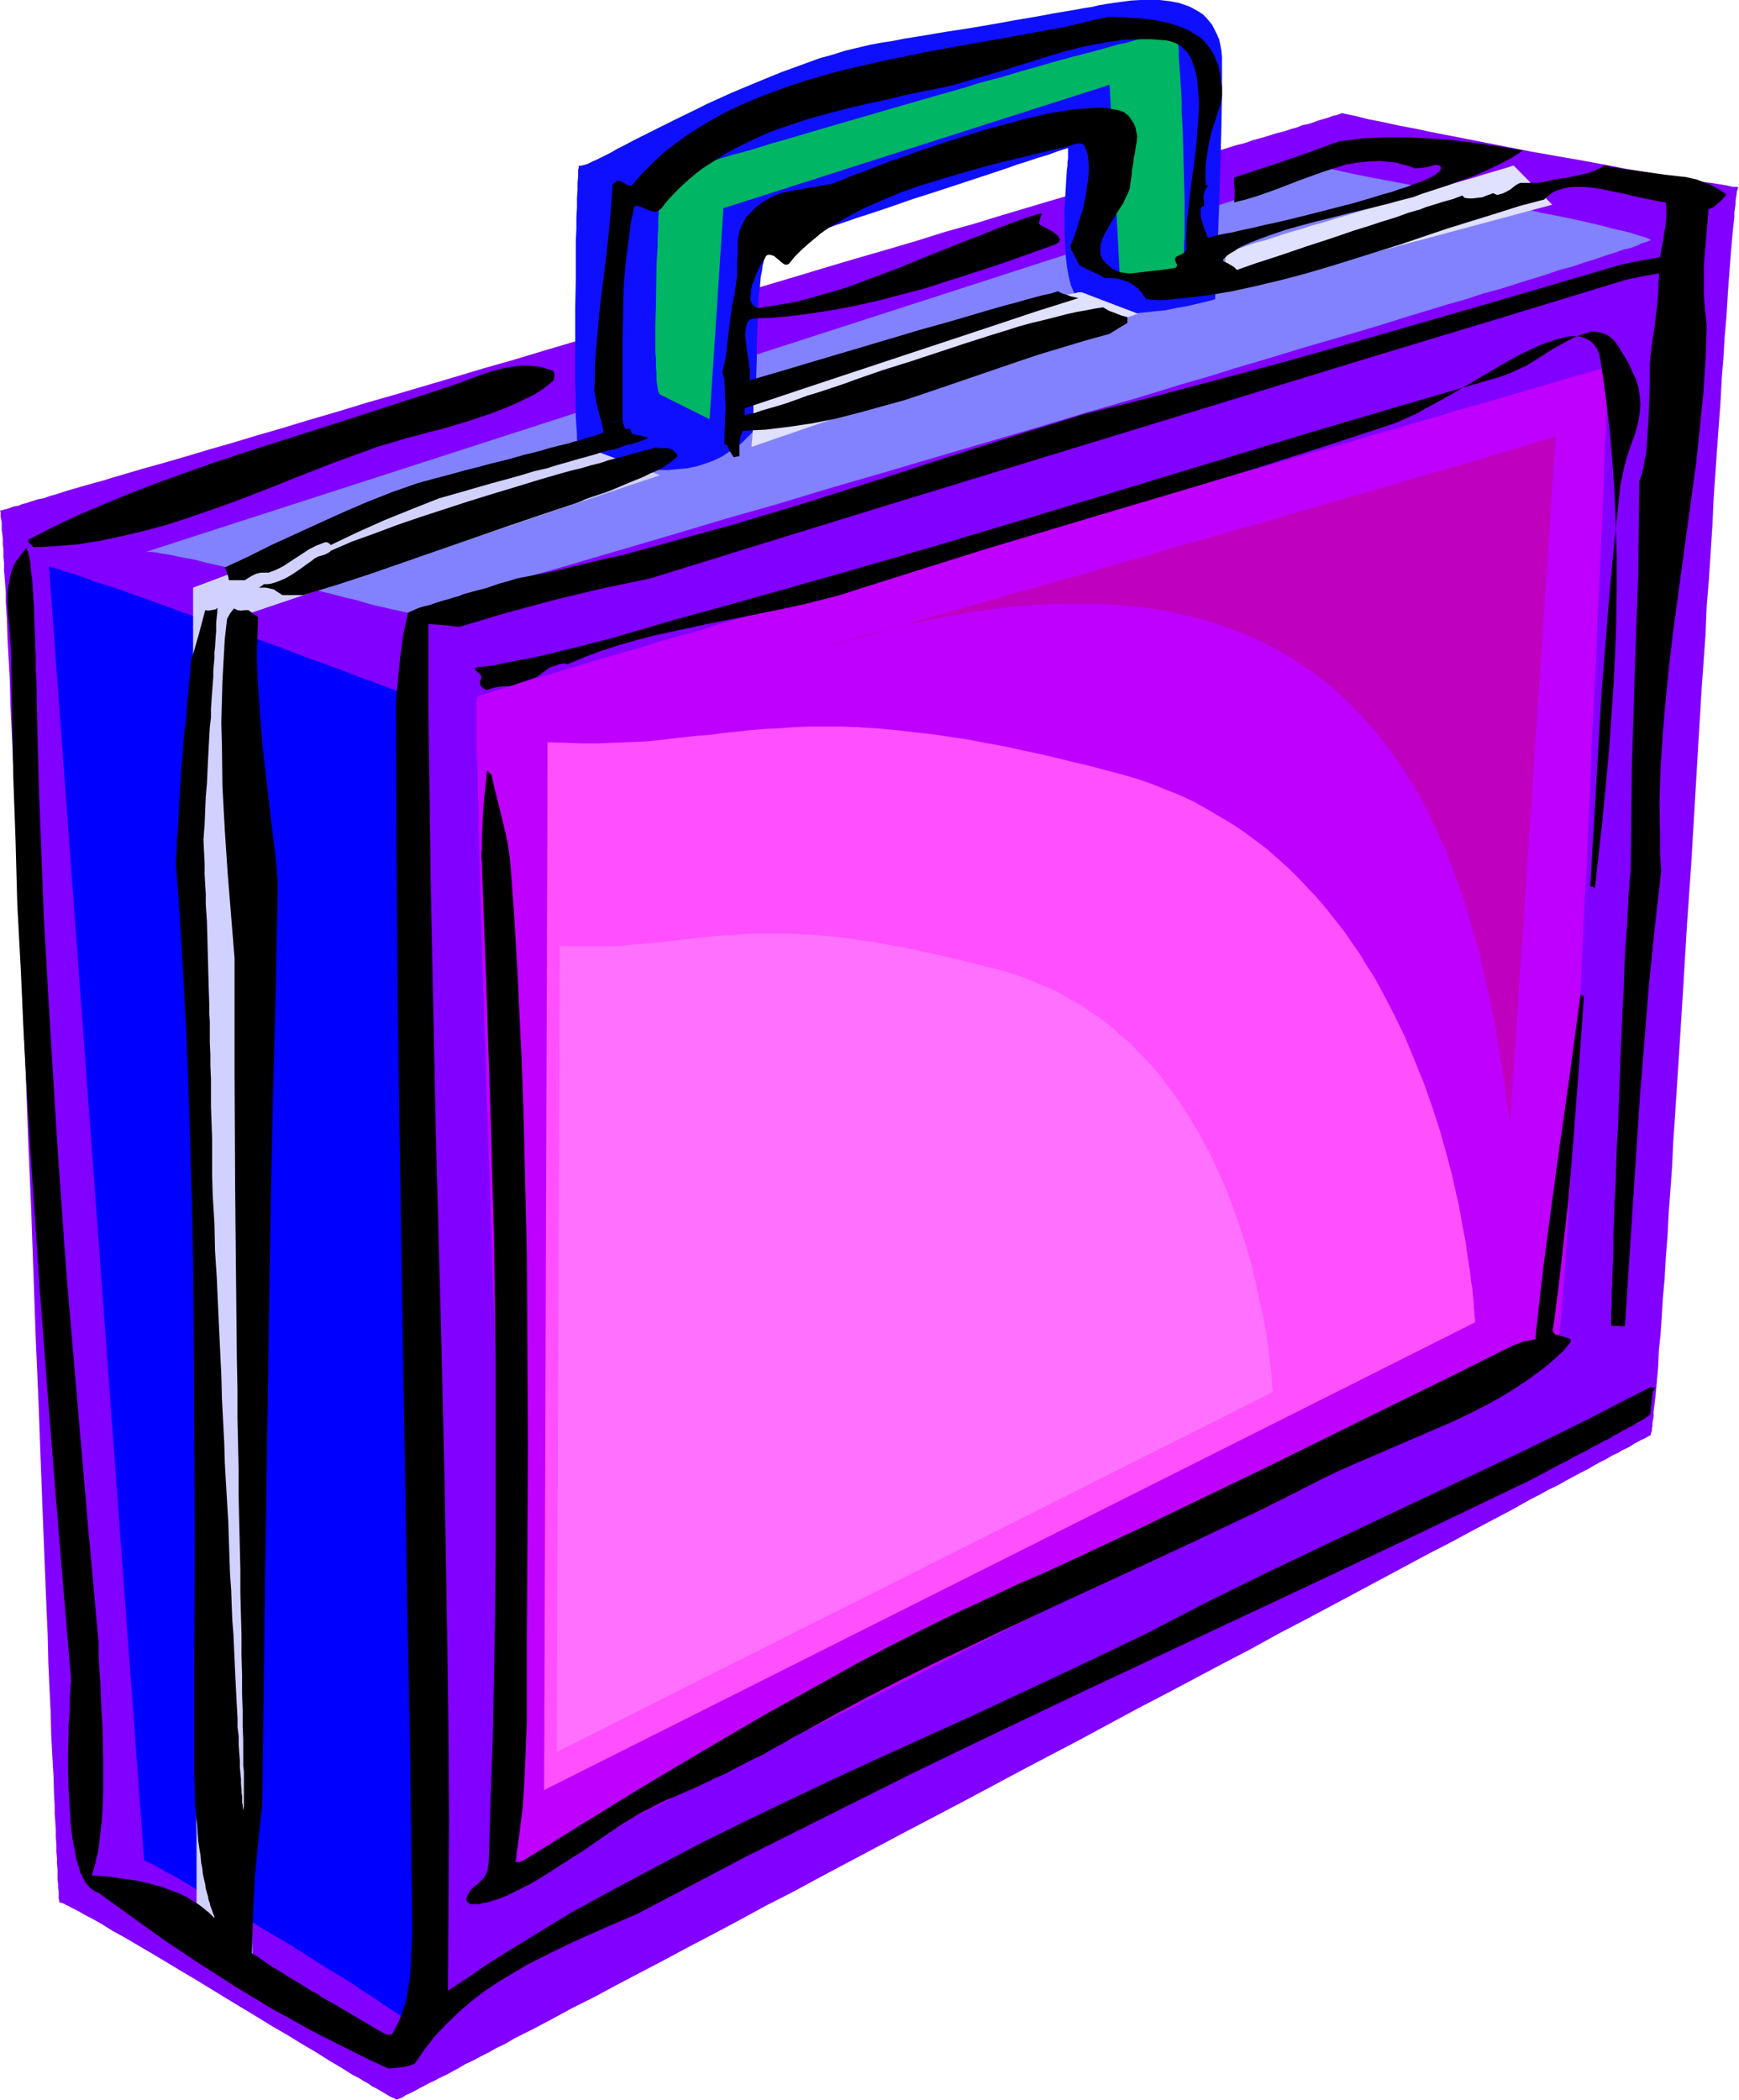 <?xml version="1.0" encoding="UTF-8" standalone="no"?>
<svg
   version="1.0"
   width="128.969mm"
   height="155.668mm"
   id="svg17"
   sodipodi:docname="Briefcase 17.wmf"
   xmlns:inkscape="http://www.inkscape.org/namespaces/inkscape"
   xmlns:sodipodi="http://sodipodi.sourceforge.net/DTD/sodipodi-0.dtd"
   xmlns="http://www.w3.org/2000/svg"
   xmlns:svg="http://www.w3.org/2000/svg">
  <sodipodi:namedview
     id="namedview17"
     pagecolor="#ffffff"
     bordercolor="#000000"
     borderopacity="0.25"
     inkscape:showpageshadow="2"
     inkscape:pageopacity="0.0"
     inkscape:pagecheckerboard="0"
     inkscape:deskcolor="#d1d1d1"
     inkscape:document-units="mm" />
  <defs
     id="defs1">
    <pattern
       id="WMFhbasepattern"
       patternUnits="userSpaceOnUse"
       width="6"
       height="6"
       x="0"
       y="0" />
  </defs>
  <path
     style="fill:#8200ff;fill-opacity:1;fill-rule:evenodd;stroke:none"
     d="m 0,143.17 v 0 l 0.162,-0.162 h 0.323 l 0.485,-0.162 0.646,-0.162 0.646,-0.162 0.808,-0.323 0.969,-0.323 1.131,-0.162 1.131,-0.485 1.293,-0.323 1.454,-0.485 1.454,-0.485 1.777,-0.323 1.777,-0.646 1.777,-0.485 1.939,-0.646 2.1,-0.646 2.262,-0.646 2.262,-0.646 2.262,-0.646 2.423,-0.646 2.585,-0.808 2.747,-0.808 5.493,-1.616 5.816,-1.616 6.139,-1.778 6.463,-1.939 6.786,-1.939 6.947,-2.101 7.27,-2.101 7.432,-2.262 7.755,-2.262 7.917,-2.424 7.917,-2.262 8.24,-2.424 8.24,-2.424 8.563,-2.585 8.563,-2.424 8.563,-2.585 17.449,-5.171 17.611,-5.171 17.772,-5.171 17.449,-5.171 8.563,-2.585 8.725,-2.585 8.401,-2.424 8.24,-2.424 8.24,-2.585 8.078,-2.262 7.917,-2.424 7.594,-2.262 7.594,-2.262 7.27,-2.101 6.947,-2.101 6.786,-1.939 6.463,-1.939 6.139,-1.778 5.978,-1.939 5.493,-1.616 2.585,-0.808 2.585,-0.808 2.585,-0.646 2.262,-0.808 2.423,-0.646 2.1,-0.646 2.1,-0.646 1.939,-0.485 1.939,-0.646 1.777,-0.485 1.616,-0.646 1.616,-0.323 1.454,-0.485 1.293,-0.485 1.131,-0.323 1.131,-0.323 0.969,-0.323 0.808,-0.323 0.808,-0.162 0.646,-0.162 0.323,-0.162 0.485,-0.162 h 0.162 v -0.162 l 3.878,0.808 3.878,0.97 4.201,0.808 4.362,0.97 4.362,0.808 4.524,0.97 9.209,1.778 18.903,3.717 9.209,1.616 4.685,0.808 4.362,0.808 4.362,0.808 4.039,0.808 4.039,0.646 3.878,0.646 3.554,0.646 3.393,0.485 3.07,0.646 2.747,0.485 2.747,0.323 2.1,0.323 1.939,0.323 0.808,0.162 0.808,0.162 0.646,0.162 h 0.485 0.485 0.323 l 0.323,0.162 h 0.162 l -0.162,-0.162 v 0.162 l -0.162,0.162 v 0.323 l -0.162,0.323 -0.162,0.485 v 0.646 l -0.162,0.808 -0.162,0.97 v 0.97 l -0.162,1.131 -0.162,1.131 v 1.293 l -0.162,1.454 -0.162,1.454 -0.162,1.616 -0.162,1.778 -0.162,1.778 -0.162,1.939 -0.323,4.201 -0.323,4.363 -0.323,4.848 -0.323,5.009 -0.485,5.494 -0.323,5.656 -0.485,5.979 -0.323,6.302 -0.485,6.464 -0.485,6.787 -0.485,6.787 -0.485,7.11 -0.323,7.272 -0.485,7.433 -0.485,7.595 -0.646,7.756 -0.323,7.918 -1.131,15.836 -0.969,16.159 -1.939,32.803 -1.131,16.159 -0.969,15.998 -0.485,7.918 -0.485,7.756 -0.485,7.595 -0.485,7.433 -0.485,7.433 -0.485,7.11 -0.323,6.948 -0.485,6.787 -0.485,6.464 -0.323,6.302 -0.485,6.14 -0.323,5.817 -0.485,5.333 -0.323,5.332 -0.323,4.848 -0.485,4.525 -0.162,4.201 -0.323,3.717 -0.162,1.778 -0.162,1.778 -0.162,1.616 -0.162,1.454 -0.162,1.293 -0.162,1.293 v 1.293 l -0.162,0.97 -0.162,0.97 v 0.808 l -0.162,0.646 v 0.646 l -0.162,0.485 -0.162,0.323 v 0.162 0.162 l -0.162,0.162 -0.323,0.162 -0.323,0.162 -0.485,0.323 -0.646,0.323 -0.808,0.323 -0.808,0.485 -0.969,0.485 -0.969,0.646 -1.131,0.646 -1.454,0.646 -1.293,0.808 -1.454,0.646 -1.616,0.97 -1.616,0.808 -1.777,0.97 -1.939,1.131 -1.939,0.97 -2.1,1.131 -2.1,1.131 -2.262,1.293 -2.423,1.131 -2.262,1.293 -2.585,1.293 -5.17,2.909 -5.493,2.909 -5.816,3.07 -5.978,3.232 -6.301,3.232 -6.624,3.555 -6.624,3.555 -6.947,3.717 -7.27,3.878 -7.27,3.878 -7.432,3.878 -7.594,4.201 -7.755,4.04 -7.917,4.201 -7.917,4.201 -8.078,4.201 -16.157,8.726 -16.318,8.564 -16.318,8.726 -16.318,8.564 -7.917,4.201 -7.917,4.201 -7.917,4.201 -7.755,4.201 -7.594,3.878 -7.432,4.04 -7.27,3.878 -7.109,3.717 -6.947,3.717 -6.786,3.555 -6.463,3.393 -6.301,3.393 -6.139,3.07 -5.655,3.07 -5.493,2.909 -5.17,2.585 -2.423,1.454 -2.423,1.131 -2.262,1.293 -2.262,1.131 -2.1,1.131 -2.1,0.97 -1.939,1.131 -1.777,0.97 -1.777,0.97 -1.777,0.808 -1.454,0.808 -1.454,0.646 -1.454,0.808 -1.293,0.646 -1.131,0.646 -0.969,0.485 -0.969,0.485 -0.808,0.323 -0.646,0.485 -0.646,0.323 -0.485,0.162 -0.323,0.162 h -0.323 v 0.162 l -0.323,-0.162 h -0.162 l -0.485,-0.323 -0.485,-0.162 -0.646,-0.323 -0.808,-0.485 -0.808,-0.485 -1.939,-1.131 -1.293,-0.646 -1.131,-0.808 -1.454,-0.808 -1.293,-0.808 -1.616,-0.808 -3.07,-1.939 -3.554,-2.101 -1.777,-1.131 -1.777,-1.131 -3.878,-2.262 -4.201,-2.585 -4.201,-2.424 -4.201,-2.585 -8.563,-5.171 -8.725,-5.333 -4.362,-2.585 -4.039,-2.424 -4.039,-2.424 -3.878,-2.262 -3.554,-2.101 -3.554,-1.939 -3.07,-1.939 -1.454,-0.808 -1.454,-0.808 -1.293,-0.646 -1.131,-0.646 -1.131,-0.646 -0.969,-0.485 -0.969,-0.485 -0.808,-0.485 -0.808,-0.323 -0.485,-0.323 -0.485,-0.162 -0.485,-0.162 h -0.162 -0.162 v -0.162 -0.323 l -0.162,-0.485 v -0.485 -0.808 -0.808 l -0.162,-0.97 v -1.131 l -0.162,-1.131 v -1.454 -1.454 l -0.162,-1.616 v -1.616 l -0.162,-1.778 v -1.939 l -0.162,-2.101 v -2.101 l -0.162,-2.262 -0.162,-2.262 v -2.424 l -0.162,-2.585 -0.162,-5.494 -0.323,-5.656 -0.323,-5.979 -0.162,-6.464 -0.323,-6.625 -0.323,-7.11 -0.162,-7.272 -0.323,-7.433 -0.323,-7.756 -0.323,-8.08 -0.323,-8.08 -0.323,-8.403 -0.323,-8.564 -0.323,-8.564 -0.323,-8.888 L 10.017,375.053 9.371,356.793 8.725,338.533 7.917,320.112 7.27,302.014 6.463,284.077 6.139,275.19 5.816,266.625 5.493,258.061 5.17,249.658 4.847,241.417 4.524,233.499 4.201,225.743 3.878,218.148 3.554,210.876 3.231,203.928 2.908,197.141 2.747,190.678 2.423,184.699 2.1,178.881 1.939,173.549 1.777,170.963 1.616,168.54 v -2.424 l -0.162,-2.262 -0.162,-2.262 -0.162,-1.939 v -1.939 l -0.162,-1.778 v -1.778 l -0.162,-1.616 v -1.454 l -0.162,-1.454 -0.162,-1.131 v -1.131 -0.97 l -0.162,-0.97 -0.162,-0.646 v -0.646 -0.485 -0.323 z"
     id="path1" />
  <path
     style="fill:#8282ff;fill-opacity:1;fill-rule:evenodd;stroke:none"
     d="m 40.391,154.804 v 0 l 0.323,-0.162 h 0.162 1.454 l 1.454,0.162 1.616,0.323 2.1,0.323 2.262,0.485 2.585,0.485 2.585,0.485 2.908,0.808 3.07,0.646 3.231,0.808 6.624,1.616 6.786,1.778 6.947,1.778 6.463,1.616 3.231,0.808 3.07,0.808 2.908,0.646 2.585,0.808 2.423,0.646 2.262,0.485 1.939,0.485 1.616,0.323 1.454,0.323 0.485,0.162 h 0.485 l 0.323,0.162 h 0.323 v 0 h 0.162 l 5.493,-1.616 5.655,-1.778 5.978,-1.616 5.978,-1.778 6.139,-1.778 6.301,-1.939 6.301,-1.778 6.624,-1.939 6.624,-1.939 6.624,-1.939 13.733,-4.04 14.056,-4.201 14.218,-4.04 14.379,-4.363 14.541,-4.201 29.082,-8.564 14.379,-4.201 14.379,-4.363 14.056,-4.04 13.733,-4.201 6.786,-1.939 6.624,-2.101 6.624,-1.939 6.463,-1.939 6.301,-1.939 6.139,-1.778 6.139,-1.778 5.978,-1.778 5.816,-1.778 5.655,-1.778 5.332,-1.616 5.332,-1.616 5.17,-1.454 4.847,-1.616 4.847,-1.293 4.524,-1.454 4.201,-1.293 4.201,-1.293 3.716,-1.293 3.716,-0.97 3.231,-1.131 3.231,-0.97 2.747,-0.97 2.585,-0.808 2.262,-0.808 2.1,-0.485 1.777,-0.646 1.293,-0.646 1.131,-0.323 0.808,-0.323 0.485,-0.162 0.162,-0.162 -0.323,-0.162 -0.646,-0.323 -0.808,-0.323 -1.293,-0.323 -1.454,-0.485 -1.616,-0.485 -1.939,-0.485 -2.262,-0.485 -2.423,-0.646 -2.585,-0.646 -2.747,-0.646 -2.908,-0.646 -3.07,-0.646 -3.231,-0.646 -3.393,-0.646 -3.393,-0.808 -7.109,-1.454 -7.432,-1.616 -14.702,-3.07 -7.109,-1.454 -6.947,-1.293 -3.231,-0.646 -3.231,-0.646 -2.908,-0.646 -2.908,-0.646 z"
     id="path2" />
  <path
     style="fill:#0f0fff;fill-opacity:1;fill-rule:evenodd;stroke:none"
     d="m 162.373,127.334 -0.162,-0.162 v -0.162 l -0.162,-0.323 v -0.485 -0.485 l -0.162,-0.646 -0.162,-1.616 v -1.778 l -0.162,-2.262 -0.162,-2.585 v -2.747 -3.07 l -0.162,-3.07 v -3.555 -3.393 -7.433 -7.595 l 0.162,-7.595 v -3.717 -3.717 -3.393 l 0.162,-3.393 v -3.07 l 0.162,-2.909 v -2.585 l 0.162,-2.424 v -2.101 l 0.162,-1.616 v -0.808 -0.646 -0.485 l 0.162,-0.485 v -0.323 -0.162 -0.162 h 0.162 l 0.162,0.162 0.485,-0.162 0.808,-0.162 0.969,-0.323 1.293,-0.646 1.454,-0.646 1.616,-0.808 1.939,-0.97 1.939,-1.131 2.262,-1.131 2.423,-1.293 2.585,-1.293 2.585,-1.293 2.908,-1.454 2.908,-1.454 6.301,-3.07 3.231,-1.616 6.786,-3.07 6.947,-2.909 7.109,-2.909 7.109,-2.585 3.554,-1.293 3.554,-0.97 3.554,-1.131 3.393,-0.808 3.393,-0.808 3.393,-0.646 3.231,-0.485 3.231,-0.646 3.07,-0.485 3.07,-0.485 2.747,-0.485 2.908,-0.485 5.332,-0.808 4.847,-0.808 4.685,-0.808 4.362,-0.808 3.878,-0.646 3.716,-0.646 3.393,-0.646 2.908,-0.485 2.908,-0.485 2.585,-0.485 2.262,-0.323 1.939,-0.485 1.939,-0.323 2.1,-0.323 2.423,-0.323 2.423,-0.323 L 319.738,0 h 2.585 2.747 l 2.747,0.323 2.585,0.485 2.423,0.808 1.131,0.485 1.131,0.646 1.131,0.646 0.969,0.646 0.969,0.97 0.808,0.97 0.808,0.97 0.646,1.293 0.646,1.293 0.646,1.454 0.323,1.454 0.323,1.778 0.162,1.778 v 1.939 4.201 4.363 l -0.162,8.888 -0.485,18.098 -0.162,4.525 -0.162,4.201 -0.162,4.201 -0.323,4.04 v 3.717 l -0.323,3.555 v 3.232 l -0.162,2.909 -2.423,0.646 -2.747,0.646 -2.747,0.646 -2.908,0.485 -3.07,0.646 -3.231,0.323 -3.07,0.323 -3.07,0.323 h -3.07 l -2.747,-0.323 -2.585,-0.485 -1.293,-0.323 -1.131,-0.323 -1.131,-0.485 -0.969,-0.646 -0.969,-0.646 -0.808,-0.646 -0.808,-0.97 -0.646,-0.808 -0.485,-1.131 -0.485,-1.131 -0.646,-2.585 -0.485,-2.747 -0.323,-3.07 -0.162,-3.07 -0.162,-3.232 v -3.393 -3.232 l 0.162,-3.07 0.162,-2.909 0.162,-2.747 0.162,-2.424 0.162,-1.131 v -0.97 l 0.162,-0.97 v -0.808 -1.939 -0.162 h -0.162 l -2.585,0.808 -2.585,0.97 -2.747,0.808 -2.908,0.97 -3.07,0.97 -3.231,1.131 -6.301,2.101 -13.248,4.363 -6.624,2.101 -6.463,2.262 -6.301,2.101 -3.07,0.97 -2.747,0.97 -2.908,0.97 -2.585,0.97 -2.423,0.808 -2.423,0.808 -2.1,0.808 -1.939,0.808 -1.939,0.646 -1.454,0.646 -1.454,0.485 -0.969,0.485 -0.969,0.323 -0.485,0.323 -0.485,0.485 -0.485,0.646 -0.323,0.808 -0.323,1.131 -0.323,1.293 -0.162,1.454 -0.323,1.454 -0.162,1.778 -0.162,1.939 -0.323,1.939 -0.162,4.201 -0.162,4.525 -0.162,4.525 v 4.525 l -0.162,4.363 v 5.979 1.778 4.363 0.97 l -0.162,0.97 v 0.646 0.323 l -0.162,0.162 -1.131,1.131 -1.293,1.293 -1.293,1.293 -1.777,1.454 -1.939,1.131 -1.939,1.293 -2.423,1.131 -1.293,0.485 -1.454,0.485 -1.454,0.485 -1.454,0.323 -1.616,0.323 -1.777,0.162 -1.777,0.162 -1.939,0.162 h -1.939 l -2.1,-0.162 -2.262,-0.162 -2.262,-0.162 -2.423,-0.485 -2.585,-0.485 -2.585,-0.485 -2.747,-0.646 -2.908,-0.97 z"
     id="path3" />
  <path
     style="fill:#bf00ff;fill-opacity:1;fill-rule:evenodd;stroke:none"
     d="m 145.57,525.171 v 0 -0.323 -0.323 L 145.409,524.04 v -0.646 l -0.162,-0.646 v -0.808 l -0.162,-0.97 v -0.808 l -0.162,-1.131 v -1.293 -1.293 l -0.162,-2.909 -0.323,-3.232 -0.162,-3.555 -0.162,-4.04 -0.323,-4.201 -0.162,-4.686 -0.162,-4.848 -0.323,-5.171 -0.323,-5.494 -0.162,-5.656 -0.323,-5.817 -0.162,-6.14 -0.323,-6.302 -0.162,-6.625 -0.323,-6.625 -0.323,-6.948 -0.162,-6.948 -0.323,-7.11 -0.323,-7.272 -0.323,-7.433 -0.485,-15.028 -0.646,-15.19 -1.131,-30.541 -0.485,-15.351 -0.485,-14.866 -0.323,-7.433 -0.162,-7.272 -0.162,-7.11 -0.323,-6.948 -0.162,-6.948 -0.323,-6.625 -0.162,-6.625 -0.162,-6.302 -0.162,-5.979 -0.162,-5.979 -0.162,-5.656 -0.162,-5.332 -0.162,-5.171 v -4.848 l -0.162,-4.525 v -4.363 l -0.162,-3.878 -0.162,-3.555 v -4.686 -1.454 -4.525 -0.808 -1.616 l 0.162,-0.485 v -0.485 -0.323 -0.162 l 0.162,-0.162 v 0 l 0.323,-0.162 h 0.323 l 0.323,-0.323 0.646,-0.162 0.646,-0.162 0.808,-0.162 0.808,-0.323 1.939,-0.646 1.131,-0.323 1.293,-0.485 1.293,-0.323 1.454,-0.485 1.616,-0.485 1.616,-0.485 3.393,-0.97 3.878,-1.131 4.201,-1.293 4.362,-1.293 4.847,-1.454 5.009,-1.454 5.17,-1.454 5.493,-1.778 5.816,-1.616 5.978,-1.616 5.978,-1.939 6.463,-1.778 6.463,-1.939 6.624,-1.939 6.786,-1.939 6.947,-2.101 7.109,-1.939 7.109,-2.101 14.541,-4.201 14.702,-4.363 14.864,-4.201 14.864,-4.363 14.702,-4.201 14.379,-4.201 14.218,-4.04 6.786,-1.939 6.786,-1.939 6.624,-1.939 6.463,-1.778 6.139,-1.939 6.139,-1.616 5.816,-1.778 5.655,-1.616 5.332,-1.616 5.17,-1.454 5.009,-1.454 4.524,-1.293 4.362,-1.293 4.039,-1.131 3.716,-1.131 1.616,-0.485 1.777,-0.485 1.454,-0.485 1.454,-0.485 1.454,-0.323 1.293,-0.323 1.131,-0.323 0.969,-0.323 1.131,-0.323 1.616,-0.485 0.646,-0.323 0.485,-0.162 0.485,-0.162 h 0.323 l 0.323,-0.162 h 0.162 l -0.162,4.363 -0.323,4.525 -0.162,4.686 -0.162,4.686 -0.323,4.848 -0.162,5.009 -0.323,10.18 -0.485,10.503 -0.485,10.827 -0.485,10.988 -0.485,11.311 -1.131,22.784 -0.969,23.108 -0.485,11.311 -0.646,11.311 -0.485,11.15 -0.485,10.988 -0.485,10.665 -0.646,10.342 -0.162,5.009 -0.323,4.848 -0.323,4.848 -0.162,4.848 -0.323,4.525 -0.162,4.525 -0.323,4.363 -0.162,4.201 -0.323,4.04 -0.162,3.878 -0.323,3.878 -0.162,3.555 -0.323,3.393 -0.162,3.232 -0.162,3.232 -0.323,2.909 -0.162,2.585 -0.162,2.585 -0.162,2.262 -0.323,2.101 -0.162,1.939 -0.162,1.616 -0.162,1.454 -0.162,1.131 -0.162,0.97 -0.162,0.646 -0.162,0.485 -0.162,0.162 -0.162,0.162 h -0.162 l -0.808,0.323 -0.485,0.323 -0.646,0.323 -0.646,0.323 -0.808,0.485 -0.969,0.323 -0.969,0.485 -1.131,0.646 -1.131,0.485 -1.293,0.646 -1.293,0.646 -1.293,0.646 -1.454,0.808 -3.393,1.616 -3.393,1.778 -3.878,1.939 -4.039,1.939 -4.362,2.262 -4.524,2.262 -4.847,2.424 -5.009,2.585 -5.332,2.585 -5.332,2.747 -5.655,2.747 -5.816,2.909 -5.978,3.07 -6.139,3.07 -6.139,3.232 -6.301,3.07 -6.463,3.232 -6.463,3.232 -13.41,6.787 -13.41,6.787 -13.571,6.787 -13.571,6.787 -13.41,6.787 -13.087,6.625 -6.624,3.232 -6.301,3.393 -6.301,3.07 -6.139,3.07 -5.978,3.07 -5.978,2.909 -5.655,2.909 -5.655,2.747 -5.332,2.747 -5.17,2.585 -5.009,2.424 -4.685,2.424 -4.362,2.262 -4.362,2.101 -3.878,1.939 -3.716,1.939 -3.393,1.616 -3.07,1.616 -1.454,0.646 -1.293,0.646 -1.293,0.646 -1.131,0.646 -1.131,0.485 -0.969,0.485 -0.969,0.485 -0.808,0.323 -0.646,0.485 -0.646,0.323 -0.485,0.162 -0.485,0.162 -0.323,0.162 -0.162,0.162 z"
     id="path4" />
  <path
     style="fill:#0000ff;fill-opacity:1;fill-rule:evenodd;stroke:none"
     d="m 13.733,158.844 h 0.323 l 0.323,0.162 h 0.646 l 0.646,0.323 0.808,0.162 0.808,0.323 0.969,0.323 1.131,0.323 1.293,0.323 1.293,0.485 1.454,0.485 1.454,0.485 1.454,0.646 3.554,1.131 3.554,1.131 4.039,1.454 4.039,1.454 4.524,1.616 4.362,1.616 4.685,1.616 9.371,3.393 9.371,3.393 4.524,1.616 4.524,1.778 4.362,1.616 4.039,1.454 4.039,1.454 3.716,1.454 3.393,1.293 1.616,0.485 2.908,1.131 1.293,0.485 1.131,0.485 1.131,0.323 0.969,0.485 0.969,0.323 0.808,0.323 0.646,0.323 0.485,0.162 0.323,0.162 0.323,0.162 h 0.162 v 5.979 6.14 6.464 l 0.162,6.464 v 6.625 l 0.162,6.787 v 6.948 7.11 l 0.162,7.11 v 7.272 l 0.162,14.866 v 15.19 l 0.162,15.351 0.162,15.513 0.162,15.674 0.323,31.51 V 385.718 l 0.162,15.513 0.162,15.19 0.162,14.866 v 7.272 l 0.162,7.272 v 7.11 l 0.162,6.948 v 6.787 l 0.162,6.625 v 6.625 6.464 l 0.162,6.14 v 6.14 l 0.162,5.817 v 5.656 5.494 l 0.162,5.333 v 5.171 4.686 l 0.162,4.686 v 4.363 l 0.162,4.201 v 3.717 3.717 l 0.162,3.232 v 3.07 l 0.162,2.585 v 2.424 2.101 1.778 l 0.162,1.454 v 1.293 l 0.162,0.646 v 0.485 0 -0.162 l -0.162,-0.162 -0.162,-0.323 -0.323,-0.323 -0.485,-0.485 -0.485,-0.485 -0.646,-0.485 -0.808,-0.485 -0.808,-0.646 -0.808,-0.646 -1.939,-1.454 -2.423,-1.616 -2.585,-1.616 -2.747,-1.939 -3.07,-1.939 -3.07,-2.101 -3.393,-2.101 -3.554,-2.101 -3.554,-2.262 -7.109,-4.525 -7.432,-4.363 -3.554,-2.262 -3.554,-2.101 -3.393,-1.939 -3.231,-1.939 -3.231,-1.778 -2.908,-1.778 -2.747,-1.616 -2.423,-1.454 -2.262,-1.131 -0.969,-0.646 -0.969,-0.485 -0.808,-0.485 -0.646,-0.323 -0.646,-0.323 -0.646,-0.323 -0.485,-0.162 -0.323,-0.323 h -0.323 v 0 z"
     id="path5" />
  <path
     style="fill:#d1d1ff;fill-opacity:1;fill-rule:evenodd;stroke:none"
     d="m 55.094,544.885 v -10.342 -2.747 -18.421 l -0.162,-4.363 v -20.36 -5.494 -11.958 -6.14 -19.553 l -0.162,-6.948 v -14.058 -7.272 -14.705 L 54.609,387.334 V 371.821 356.147 340.311 l -0.162,-31.833 v -15.836 -15.836 l -0.162,-15.513 v -15.19 -7.433 -14.705 l -0.162,-7.11 v -14.058 -6.787 -19.391 -5.979 -5.979 l 107.279,-40.398 23.589,8.888 -120.043,40.398 5.816,374.407 z"
     id="path6" />
  <path
     style="fill:#ff4fff;fill-opacity:1;fill-rule:evenodd;stroke:none"
     d="m 153.487,207.968 4.847,0.162 4.847,0.162 h 4.362 l 4.362,-0.162 4.201,-0.162 4.039,-0.162 3.878,-0.323 3.878,-0.485 7.432,-0.808 3.878,-0.323 3.716,-0.485 7.594,-0.808 3.878,-0.323 4.039,-0.162 4.039,-0.323 4.201,-0.162 h 9.209 l 4.685,0.162 5.17,0.323 5.332,0.485 5.493,0.646 2.908,0.323 2.908,0.323 3.07,0.485 3.231,0.485 3.231,0.485 3.231,0.646 3.554,0.646 3.393,0.646 3.716,0.808 3.716,0.808 3.716,0.808 4.039,0.97 3.878,0.97 4.201,0.97 4.201,1.131 4.362,1.131 4.524,1.293 4.201,1.454 4.039,1.616 4.039,1.616 3.878,1.778 3.716,2.101 3.554,2.101 3.554,2.101 3.393,2.262 3.231,2.424 3.231,2.424 3.07,2.747 2.908,2.585 2.747,2.747 5.332,5.656 2.585,3.07 2.423,3.07 2.423,3.07 2.1,3.07 2.262,3.232 1.939,3.232 2.1,3.232 1.777,3.232 3.554,6.787 3.231,6.625 2.747,6.625 2.747,6.787 2.262,6.464 2.1,6.464 1.777,6.302 1.616,6.14 1.293,5.817 0.646,2.747 0.485,2.747 0.485,2.747 0.485,2.585 0.485,2.424 0.323,2.424 0.323,2.262 0.323,2.101 0.323,2.101 0.162,1.778 0.323,1.778 0.162,1.778 0.162,1.454 0.162,1.454 v 1.131 l 0.162,1.131 v 0.97 l 0.162,0.808 v 0.485 0.485 0.162 l -260.928,131.05 z"
     id="path7" />
  <path
     style="fill:#ff70ff;fill-opacity:1;fill-rule:evenodd;stroke:none"
     d="m 156.88,265.009 3.716,0.162 h 3.554 3.554 3.231 l 3.231,-0.162 3.07,-0.323 5.978,-0.485 5.816,-0.646 2.908,-0.323 2.908,-0.323 5.816,-0.646 5.978,-0.323 3.231,-0.323 h 3.393 3.231 3.554 l 3.716,0.162 4.039,0.162 4.039,0.323 4.201,0.485 4.524,0.646 4.847,0.646 5.009,0.97 5.332,0.97 2.747,0.646 2.908,0.646 2.908,0.646 3.07,0.646 3.07,0.808 3.231,0.808 3.231,0.808 3.393,0.808 3.231,0.97 3.231,1.131 3.231,1.293 3.07,1.293 3.07,1.293 2.747,1.616 2.908,1.616 2.585,1.616 2.585,1.778 2.585,1.778 2.423,1.939 2.262,2.101 2.423,1.939 2.1,2.262 2.1,2.101 2.1,2.262 1.939,2.262 1.777,2.424 3.554,4.686 3.231,5.009 2.908,5.009 2.747,5.009 2.423,5.171 2.262,5.171 1.939,5.171 1.777,5.009 1.616,5.009 1.454,4.848 1.131,4.686 0.969,4.525 0.969,4.201 0.808,4.04 0.646,3.717 0.485,3.393 0.162,1.616 0.162,1.454 0.162,1.293 0.162,1.293 0.162,1.293 v 0.97 l 0.162,0.97 v 0.808 0.646 l 0.162,0.646 v 0.485 0.485 L 156.072,490.914 Z"
     id="path8" />
  <path
     style="fill:#e0e0ff;fill-opacity:1;fill-rule:evenodd;stroke:none"
     d="m 210.681,110.528 h 0.162 0.323 l 0.485,-0.162 0.485,-0.162 0.808,-0.162 0.646,-0.323 0.969,-0.323 0.969,-0.162 2.262,-0.808 1.293,-0.323 2.747,-0.97 3.07,-0.97 3.393,-1.131 3.716,-1.131 3.716,-1.293 4.039,-1.293 4.201,-1.293 4.201,-1.293 17.287,-5.656 4.201,-1.293 4.201,-1.454 4.039,-1.293 3.716,-1.131 3.716,-1.131 3.393,-0.97 3.07,-0.97 2.747,-0.808 1.293,-0.485 1.293,-0.323 0.969,-0.323 1.131,-0.323 0.808,-0.162 0.808,-0.162 0.808,-0.162 0.485,-0.162 h 0.485 0.485 0.162 l 15.672,5.979 -108.249,37.328 v -0.97 l 0.162,-1.293 0.162,-2.585 0.162,-2.747 v -2.585 -1.131 -1.131 -0.808 -0.808 l -0.162,-0.485 v -0.323 h -0.162 z"
     id="path9" />
  <path
     style="fill:#e0e0ff;fill-opacity:1;fill-rule:evenodd;stroke:none"
     d="m 343.488,71.1 0.162,-0.162 0.485,-0.162 0.808,-0.323 0.969,-0.323 1.293,-0.485 1.454,-0.485 1.777,-0.646 1.939,-0.646 2.1,-0.485 2.423,-0.808 2.423,-0.808 2.585,-0.808 2.908,-0.808 2.908,-0.97 3.07,-0.808 3.07,-0.97 6.463,-1.939 6.624,-1.939 13.41,-4.04 6.463,-1.939 6.301,-1.778 3.07,-0.97 2.747,-0.808 2.747,-0.808 2.585,-0.808 10.825,10.988 -91.608,24.562 z"
     id="path10" />
  <path
     style="fill:#00b563;fill-opacity:1;fill-rule:evenodd;stroke:none"
     d="m 184.992,110.528 -0.162,-0.162 -0.323,-0.646 -0.162,-0.97 -0.162,-1.131 -0.162,-1.293 v -1.778 l -0.162,-1.778 v -2.101 L 183.7,98.409 V 90.976 l 0.162,-5.494 0.162,-11.15 0.323,-5.494 V 66.414 l 0.162,-2.585 v -2.424 l 0.162,-2.101 v -2.101 l 0.162,-1.778 v -1.778 l 0.162,-1.293 v -1.131 -0.97 -0.485 -0.323 l 4.685,-1.454 4.847,-1.293 5.17,-1.616 5.332,-1.616 5.493,-1.454 5.655,-1.778 5.655,-1.616 5.978,-1.778 23.912,-6.948 11.794,-3.393 5.816,-1.616 5.655,-1.778 5.655,-1.454 5.332,-1.616 5.17,-1.454 5.009,-1.454 4.847,-1.293 4.362,-1.131 4.201,-1.131 3.878,-1.131 1.777,-0.323 1.777,-0.485 1.616,-0.485 1.616,-0.323 1.293,-0.323 1.454,-0.323 1.131,-0.323 1.131,-0.162 0.969,-0.323 0.808,-0.162 0.808,-0.162 h 0.646 0.485 l 0.485,-0.162 0.162,0.162 h 0.162 v 0.323 l 0.162,0.808 0.162,0.97 0.162,1.293 0.162,1.616 v 1.939 l 0.162,2.101 0.162,2.262 0.162,2.424 0.162,2.747 0.162,2.747 v 2.909 l 0.323,5.979 0.162,6.302 0.162,6.14 0.162,5.979 v 10.665 l -0.162,2.262 v 2.101 l -0.162,1.778 -0.162,1.454 -0.162,1.293 -0.162,0.97 -0.323,0.646 -0.162,0.323 -0.646,0.162 h -0.969 l -1.131,0.162 h -1.131 -2.747 l -2.908,0.162 h -5.009 -0.969 l -0.646,0.162 -0.485,0.162 -0.162,0.162 -2.908,-54.295 -108.249,34.581 -3.878,59.142 z"
     id="path11" />
  <path
     style="fill:#bf00bf;fill-opacity:1;fill-rule:evenodd;stroke:none"
     d="m 227.322,182.598 0.162,-0.162 h 0.323 l 0.646,-0.162 0.808,-0.323 0.969,-0.323 1.131,-0.323 1.293,-0.323 1.616,-0.323 1.616,-0.485 1.777,-0.646 2.1,-0.485 2.1,-0.646 2.262,-0.646 2.423,-0.646 2.585,-0.808 2.747,-0.646 2.747,-0.808 3.07,-0.97 2.908,-0.808 3.231,-0.97 3.393,-0.97 3.393,-0.97 3.393,-0.97 3.554,-0.97 3.716,-1.131 7.594,-2.101 7.917,-2.262 8.24,-2.262 8.24,-2.424 8.563,-2.424 8.563,-2.585 8.725,-2.424 17.611,-5.009 17.449,-5.171 8.563,-2.424 8.401,-2.424 8.24,-2.424 7.917,-2.262 7.755,-2.262 7.432,-2.262 3.554,-0.97 3.393,-1.131 3.393,-0.97 3.231,-0.97 -12.764,192.132 -0.969,-5.979 -0.808,-6.302 -1.131,-6.625 -1.131,-6.787 -1.293,-7.11 -1.616,-7.11 -1.616,-7.272 -2.1,-7.272 -2.1,-7.272 -2.585,-7.272 -2.747,-7.272 -1.616,-3.555 -1.616,-3.393 -1.616,-3.555 -1.777,-3.393 -1.939,-3.555 -2.1,-3.232 -2.1,-3.232 -2.262,-3.232 -2.262,-3.07 -2.423,-3.07 -2.585,-2.909 -2.747,-2.909 -2.747,-2.747 -2.908,-2.747 -3.07,-2.585 -3.231,-2.424 -3.231,-2.262 -3.554,-2.262 -3.716,-2.101 -3.716,-1.939 -3.878,-1.778 -4.039,-1.616 -4.201,-1.616 -4.362,-1.293 -4.685,-1.131 -4.685,-1.131 -4.847,-0.808 -5.17,-0.646 -5.17,-0.485 -5.332,-0.323 h -5.655 -5.816 l -5.978,0.323 -6.139,0.485 -6.463,0.808 -6.463,0.97 -6.786,1.131 -6.947,1.454 -7.109,1.616 -7.432,1.939 -7.594,2.262 z"
     id="path12" />
  <path
     style="fill:#000000;fill-opacity:1;fill-rule:evenodd;stroke:none"
     d="m 9.371,153.35 -0.485,-0.646 -0.323,-0.162 -0.323,-0.323 -0.323,-0.485 v -0.162 -0.323 l 6.947,-3.555 7.109,-3.393 7.27,-3.07 7.432,-3.07 7.594,-2.909 7.594,-2.747 7.755,-2.747 7.755,-2.585 15.672,-5.009 15.672,-5.009 15.349,-5.009 7.594,-2.424 7.594,-2.585 2.908,-1.131 3.07,-1.131 3.07,-0.97 3.231,-0.808 3.231,-0.485 1.616,-0.162 h 1.616 l 1.777,0.162 1.616,0.162 1.616,0.485 1.777,0.485 0.323,0.323 0.162,0.323 0.162,0.323 v 0.485 l -0.162,0.97 -0.162,0.485 -0.323,0.323 -2.262,1.778 -2.423,1.616 -2.908,1.454 -3.07,1.454 -3.07,1.293 -3.393,1.293 -6.786,2.262 -7.109,2.101 -3.393,0.808 -3.393,0.97 -3.231,0.808 -3.07,0.97 -2.908,0.808 -2.585,0.808 -5.655,2.101 -5.816,2.101 -11.633,4.525 -5.978,2.424 -5.816,2.262 -5.978,2.262 -5.978,2.101 -6.139,2.101 -5.978,1.939 -6.139,1.616 -6.139,1.454 -6.139,1.293 -6.139,0.97 -5.978,0.485 -3.231,0.162 z"
     id="path13" />
  <path
     style="fill:#000000;fill-opacity:1;fill-rule:evenodd;stroke:none"
     d="m 136.361,193.425 -0.969,-0.646 -0.323,-0.323 -0.323,-0.323 -0.162,-0.485 v -0.485 -0.485 l 0.323,-0.485 v -0.485 l -0.162,-0.646 -0.969,-0.808 -0.485,-0.485 -0.162,-0.323 v -0.162 l 0.162,-0.162 h 0.162 l 0.323,-0.162 4.362,-0.485 4.524,-0.97 4.524,-0.808 4.685,-0.97 9.209,-2.262 9.532,-2.424 18.903,-5.494 9.371,-2.585 9.371,-2.585 26.335,-7.433 26.335,-7.595 26.497,-7.918 26.658,-8.08 53.155,-16.159 26.82,-7.918 26.658,-7.756 2.262,-0.808 2.423,-1.131 2.423,-1.131 2.423,-1.454 4.524,-2.909 2.262,-1.293 2.1,-1.131 2.1,-1.131 2.1,-0.808 1.777,-0.485 0.969,-0.323 h 0.969 l 0.969,0.162 0.808,0.162 0.808,0.323 0.969,0.323 0.808,0.646 0.808,0.646 0.646,0.808 0.808,1.131 0.969,1.616 1.131,1.778 0.808,1.454 0.646,1.454 0.646,1.454 0.646,1.293 0.808,2.585 0.162,1.293 0.162,1.131 0.162,2.262 -0.162,2.101 -0.323,2.101 -0.485,2.101 -0.646,2.101 -0.808,2.262 -0.808,2.262 -0.808,2.585 -0.646,2.585 -0.646,3.07 -0.323,1.616 -0.162,1.616 -1.454,13.735 -1.293,13.735 -1.131,13.897 -1.131,13.735 -1.616,27.794 -1.616,27.632 0.646,0.162 0.646,0.323 2.1,-18.745 1.777,-18.583 0.646,-9.211 0.646,-9.372 0.485,-9.211 0.323,-9.211 0.162,-9.211 v -9.211 l -0.323,-9.211 -0.323,-9.211 -0.646,-9.211 -0.808,-9.049 -1.131,-9.211 -1.293,-9.049 -0.162,-0.97 -0.162,-0.808 -0.646,-1.616 -0.808,-1.131 -0.969,-0.97 -1.131,-0.646 -1.131,-0.485 -1.454,-0.323 h -1.454 l -1.616,0.162 -1.777,0.485 -1.777,0.485 -1.939,0.646 -2.1,0.808 -2.1,0.97 -2.1,0.97 -2.262,1.131 -4.524,2.585 -4.685,2.747 -4.685,2.747 -4.685,2.747 -4.685,2.585 -2.1,1.131 -2.262,1.293 -2.1,0.97 -2.1,0.97 -1.939,0.808 -1.777,0.646 -18.742,6.14 -18.742,5.979 -18.742,5.656 -18.58,5.494 -37.322,11.15 -18.58,5.817 -18.418,5.817 -5.009,1.616 -5.009,1.293 -5.17,1.293 -5.17,1.131 -10.34,2.101 -10.663,2.101 -10.502,2.262 -5.17,1.131 -5.009,1.293 -5.009,1.454 -5.009,1.616 -4.685,1.778 -4.685,1.939 -0.485,-0.162 -0.323,-0.162 -0.646,0.162 -0.808,0.162 -0.969,0.323 -0.969,0.323 -0.808,0.323 -1.131,0.808 -1.293,0.97 -1.131,0.808 -1.293,0.485 -6.139,2.101 h -0.969 -0.808 l -1.616,0.162 -1.454,0.323 -0.969,0.323 z"
     id="path14" />
  <path
     style="fill:#000000;fill-opacity:1;fill-rule:evenodd;stroke:none"
     d="m 132.16,533.574 -0.485,-0.162 -0.485,-0.323 -0.323,-0.323 -0.162,-0.485 0.162,-0.808 0.323,-0.646 0.323,-0.485 0.323,-0.646 0.969,-0.97 1.131,-0.808 1.131,-1.131 0.485,-0.485 0.485,-0.808 0.323,-0.646 0.323,-0.808 0.162,-1.131 0.162,-1.131 0.485,-17.452 0.646,-17.613 0.323,-17.613 0.323,-17.452 0.162,-17.452 V 416.582 399.13 381.678 l -0.485,-34.904 -0.969,-34.904 -1.131,-34.742 -1.293,-34.742 v -0.97 l -0.162,-0.97 v -1.293 l 0.162,-1.293 v -1.454 -1.616 l 0.162,-3.393 0.162,-3.717 0.323,-3.878 0.808,-7.918 0.646,0.646 0.646,0.646 0.646,3.07 0.808,3.232 0.808,3.232 1.616,6.625 0.646,3.232 0.485,3.232 0.323,3.232 0.969,13.412 0.808,13.574 0.646,13.412 0.646,13.412 0.485,13.574 0.323,13.412 0.646,27.147 0.162,27.147 0.162,27.147 -0.162,27.147 -0.162,27.147 v 7.595 7.756 7.756 l -0.323,7.756 -0.323,7.918 -0.485,7.756 -0.969,7.918 -1.131,7.756 h 0.323 0.646 l 0.646,-0.162 0.323,-0.162 h 0.162 l 16.641,-10.342 16.803,-10.342 17.126,-10.18 17.126,-10.019 8.725,-4.848 8.725,-4.848 8.725,-4.848 8.886,-4.686 8.886,-4.525 8.886,-4.363 9.048,-4.201 8.886,-4.201 8.563,-3.717 8.725,-4.04 17.287,-8.08 17.449,-8.403 17.449,-8.403 35.06,-17.29 17.449,-8.564 17.126,-8.564 0.969,-0.323 0.808,-0.323 0.646,-0.323 0.646,-0.162 1.131,-0.162 0.808,-0.162 0.646,-0.162 h 0.323 l 0.323,-0.162 v -0.485 l 1.293,-11.958 1.454,-11.958 3.231,-24.077 3.393,-23.915 3.231,-24.077 0.485,0.323 h 0.485 l -1.616,22.946 -1.777,22.946 -0.969,11.311 -1.293,11.473 -1.293,11.473 -1.454,11.311 -0.162,0.97 -0.162,0.97 v 0.485 l 0.162,0.323 0.162,0.323 0.323,0.323 1.939,0.485 0.969,0.323 0.646,0.162 0.646,0.323 0.162,0.323 v 0.323 l -0.162,0.323 -0.162,0.323 -0.323,0.323 -1.454,1.778 -1.777,1.616 -1.616,1.454 -1.939,1.616 -3.716,2.747 -4.039,2.747 -4.201,2.585 -4.362,2.424 -4.524,2.262 -4.685,2.262 -9.371,4.04 -9.371,4.04 -4.524,1.939 -4.524,1.939 -4.362,1.939 -4.039,1.939 -9.209,4.686 -9.048,4.525 -18.418,8.726 -18.418,8.564 -18.257,8.403 -18.257,8.564 -18.257,8.726 -9.048,4.525 -9.048,4.686 -9.048,4.848 -9.048,5.009 -3.07,1.616 -2.747,1.616 -2.747,1.454 -2.423,1.454 -2.423,1.131 -2.262,1.131 -2.1,1.131 -1.939,0.97 -1.777,0.97 -1.777,0.808 -1.616,0.646 -1.454,0.808 -1.454,0.646 -1.293,0.646 -2.585,1.131 -2.262,0.97 -2.1,0.97 -2.1,0.808 -2.1,0.97 -2.1,1.131 -2.262,1.131 -2.262,1.293 -1.293,0.808 -1.454,0.808 -0.808,0.485 -0.969,0.646 -0.969,0.646 -1.131,0.808 -2.423,1.616 -2.585,1.778 -2.747,1.939 -3.07,1.939 -6.301,4.04 -3.07,1.939 -3.07,1.778 -3.231,1.616 -2.908,1.454 -2.908,1.131 -1.293,0.323 -1.293,0.485 -1.293,0.162 -1.131,0.323 h -0.969 z"
     id="path15" />
  <path
     style="fill:#000000;fill-opacity:1;fill-rule:evenodd;stroke:none"
     d="m 72.543,164.661 0.808,-0.485 0.646,-0.485 h 0.969 l 1.131,-0.162 1.939,-0.646 1.939,-0.808 1.939,-1.131 1.939,-1.293 1.777,-1.293 1.616,-1.131 0.808,-0.646 0.808,-0.485 0.323,-0.162 0.646,-0.162 1.131,-0.323 0.969,-0.485 0.485,-0.323 0.323,-0.323 5.978,-2.585 6.301,-2.262 6.463,-2.424 6.624,-2.262 13.41,-4.363 6.786,-2.101 6.463,-1.939 6.301,-1.939 6.139,-1.778 2.908,-0.808 2.747,-0.646 2.747,-0.808 2.585,-0.646 2.423,-0.808 2.423,-0.646 2.1,-0.485 2.1,-0.646 1.777,-0.485 1.777,-0.485 1.616,-0.323 1.293,-0.485 1.293,0.162 h 0.969 0.808 l 0.808,0.162 0.646,0.162 0.646,0.485 0.646,0.646 0.485,0.808 -1.131,0.97 -1.293,0.97 -1.616,1.131 -1.777,0.97 -1.939,0.808 -1.939,0.97 -4.362,1.778 -4.201,1.778 -2.1,0.808 -1.939,0.646 -1.939,0.646 -1.777,0.646 -1.454,0.646 -1.293,0.485 -9.694,3.232 -9.532,3.232 -19.065,6.625 -19.065,6.625 -9.371,3.07 -9.532,2.909 h -5.816 l -0.969,-0.646 -0.808,-0.485 -0.646,-0.485 -0.808,-0.162 -0.646,-0.162 -0.808,-0.162 H 73.674 Z"
     id="path16" />
  <path
     style="fill:#000000;fill-opacity:1;fill-rule:evenodd;stroke:none"
     d="m 108.895,579.627 -5.655,-2.585 -5.493,-2.747 -5.493,-2.747 -5.332,-2.747 -5.17,-2.909 -5.332,-2.909 -10.179,-6.14 -9.855,-6.302 -9.694,-6.464 -9.532,-6.787 -9.371,-6.787 -1.131,-0.485 -0.969,-0.646 -0.808,-0.808 -0.969,-1.131 -0.646,-1.293 -0.808,-1.616 -0.485,-1.778 -0.646,-1.939 -0.323,-2.101 -0.485,-2.262 -0.323,-2.262 -0.323,-2.424 -0.323,-5.171 -0.323,-5.171 -0.162,-5.333 v -5.171 l 0.162,-5.009 v -2.424 l 0.162,-2.101 0.162,-2.101 v -1.939 -1.778 l 0.162,-1.616 v -1.293 l 0.162,-1.131 v -0.97 -0.485 l -3.07,-36.358 -2.908,-36.196 -2.747,-36.035 L 8.725,325.445 7.594,307.346 6.624,289.41 5.816,271.473 4.847,253.536 4.362,235.6 3.716,217.663 3.393,199.727 3.07,181.79 2.747,177.75 2.423,173.71 2.1,169.994 v -1.778 -1.778 l 0.162,-1.778 0.323,-1.616 0.323,-1.778 0.485,-1.616 0.646,-1.616 0.969,-1.454 1.131,-1.454 1.293,-1.616 0.162,0.646 0.323,0.646 0.323,1.454 0.323,1.778 0.162,2.262 0.323,2.262 0.162,2.585 0.323,5.333 0.162,5.494 0.162,2.747 v 2.585 l 0.162,2.424 v 2.262 1.939 l 0.162,1.778 0.323,16.644 0.485,16.805 0.646,16.967 0.646,16.805 0.969,16.967 0.969,16.805 2.1,33.934 2.423,33.773 2.908,33.934 2.908,33.934 3.07,33.934 v 1.454 1.778 l 0.162,3.555 0.323,4.04 0.162,4.201 0.162,4.363 0.323,4.363 0.162,9.372 v 4.525 4.686 l -0.162,4.363 -0.323,4.201 -0.485,4.201 -0.485,3.717 -0.485,1.778 -0.323,1.616 -0.485,1.616 -0.485,1.454 2.423,0.162 2.1,0.162 2.262,0.323 2.1,0.323 3.716,0.485 3.554,0.808 1.454,0.485 1.616,0.323 2.585,0.97 2.585,0.97 2.1,0.97 1.777,1.131 1.616,0.97 1.293,0.97 0.969,0.808 0.808,0.646 0.646,0.646 0.485,0.485 0.323,0.323 v -0.485 l -0.323,-0.646 -0.323,-0.97 -0.485,-1.293 -0.162,-0.808 -0.323,-0.808 -0.162,-0.97 -0.323,-1.131 -0.323,-1.131 -0.162,-1.293 -0.323,-1.293 -0.323,-1.454 -0.162,-1.616 -0.323,-1.616 -0.162,-1.939 -0.323,-1.939 -0.323,-2.101 -0.162,-2.101 -0.162,-2.424 -0.323,-2.424 -0.162,-2.585 -0.162,-2.747 v -2.909 l -0.162,-3.07 V 465.867 L 54.609,433.711 54.447,401.392 54.286,369.074 54.124,352.915 53.801,336.756 53.317,320.758 52.832,304.761 52.186,288.763 51.378,272.927 l -0.969,-15.836 -1.131,-15.674 0.162,-2.101 0.162,-1.939 v -1.778 l 0.162,-1.778 0.162,-3.232 0.162,-2.909 0.162,-2.747 0.162,-2.747 0.323,-5.009 0.162,-2.747 0.323,-2.909 0.162,-3.07 0.162,-1.778 0.162,-1.778 0.323,-1.939 0.162,-2.101 0.162,-2.262 0.162,-2.262 0.323,-2.424 0.162,-2.747 0.323,-2.747 0.162,-2.909 2.1,-7.272 1.939,-7.272 0.808,0.162 0.969,-0.162 0.969,-0.162 0.323,-0.162 0.323,-0.323 v 1.131 l -0.162,1.454 -0.162,1.616 v 2.101 l -0.162,2.262 -0.162,2.585 -0.162,1.293 v 1.616 l -0.162,1.778 -0.162,1.778 v 1.778 l -0.162,2.101 -0.162,2.101 -0.162,2.262 -0.162,2.424 v 2.424 l -0.323,2.747 -0.162,2.747 -0.162,3.07 -0.162,3.07 -0.162,3.393 -0.162,3.555 -0.323,3.555 -0.162,3.878 -0.162,4.04 -0.323,4.201 0.162,3.393 0.162,3.232 v 3.07 l 0.162,2.909 0.162,2.747 v 2.747 l 0.162,2.424 0.162,2.424 0.485,18.098 0.162,4.848 v 2.585 l 0.162,2.585 v 2.909 3.07 l 0.162,3.07 v 3.393 l 0.162,3.555 v 3.878 4.04 l 0.162,4.363 0.162,4.686 v 4.848 5.171 l 0.162,5.656 0.485,7.918 0.162,7.595 0.485,7.433 0.323,7.272 0.323,6.948 0.323,6.787 0.323,6.625 0.162,6.464 0.323,6.14 0.323,6.14 0.162,5.656 0.323,5.656 0.323,5.494 0.323,5.333 0.162,5.009 0.162,4.848 0.162,4.686 0.323,4.525 0.162,4.525 0.162,4.04 0.323,4.04 0.162,3.878 0.162,3.555 0.162,3.555 0.162,3.232 0.162,3.232 0.162,3.07 0.162,2.747 v 2.585 l 0.323,2.585 v 2.424 l 0.162,2.262 0.162,1.939 v 1.939 l 0.162,1.778 0.162,1.616 v 1.454 l 0.162,1.293 v 1.131 l 0.162,0.97 v 0.97 0.808 l 0.162,0.646 v 0.485 0.323 0.323 l 0.162,0.162 v -0.323 -0.162 l 0.162,-0.323 v -9.857 L 68.181,494.792 v -3.232 -3.878 l -0.162,-4.04 v -4.525 l -0.162,-4.686 v -5.171 l -0.162,-5.333 v -5.817 l -0.162,-5.817 -0.162,-6.14 v -6.464 l -0.162,-6.787 -0.162,-6.787 -0.162,-6.948 v -7.272 l -0.162,-7.433 -0.162,-7.433 V 389.273 l -0.162,-7.756 -0.162,-15.836 -0.162,-16.159 -0.162,-16.321 -0.162,-32.641 v -24.077 -7.918 l -0.969,-11.958 -0.969,-11.958 -0.808,-12.119 -0.646,-12.119 -0.162,-11.958 -0.162,-5.979 0.162,-5.979 0.162,-5.817 0.323,-5.817 0.323,-5.817 0.646,-5.656 0.808,-1.454 1.131,-1.454 0.969,0.485 0.969,0.162 1.131,-0.162 h 0.969 l 0.646,0.485 0.646,0.485 1.454,0.97 -0.162,4.201 -0.162,4.201 v 4.525 l 0.162,4.686 0.323,4.686 0.323,4.686 0.808,9.857 1.131,9.857 1.131,9.695 1.131,9.372 0.485,4.686 0.323,4.363 -0.646,31.995 -0.808,32.157 -0.646,32.157 -0.485,32.318 -0.969,64.798 -0.808,64.96 -0.646,5.009 -0.485,5.009 -0.969,10.342 -0.485,10.342 -0.162,5.333 -0.162,5.171 1.616,0.97 1.616,1.131 2.585,1.778 2.747,1.616 1.454,0.97 1.616,0.97 1.939,1.131 0.969,0.646 1.131,0.646 1.131,0.808 1.454,0.646 1.293,0.97 1.454,0.808 1.777,0.97 1.616,0.97 1.939,1.131 1.939,1.131 2.1,1.293 2.262,1.293 2.423,1.454 2.585,1.454 h 1.616 l 0.969,-1.778 0.969,-1.939 0.808,-1.939 0.646,-1.939 0.646,-2.101 0.323,-1.939 0.646,-4.04 0.323,-4.201 0.162,-4.04 0.162,-4.04 v -4.04 l -0.485,-42.822 -0.808,-42.822 -1.454,-85.643 -0.646,-42.822 -0.646,-42.66 -0.323,-42.498 -0.162,-42.337 0.323,-3.555 0.323,-3.232 0.323,-3.232 0.323,-3.07 0.808,-5.817 1.293,-5.817 0.808,-0.485 0.808,-0.323 0.646,-0.323 0.808,-0.323 0.969,-0.323 1.454,-0.323 1.616,-0.485 0.808,-0.323 2.1,-0.646 1.293,-0.323 1.454,-0.485 1.293,-0.323 1.616,-0.646 1.777,-0.485 1.777,-0.485 1.939,-0.485 2.1,-0.646 2.262,-0.808 2.423,-0.646 2.585,-0.808 10.017,-1.939 9.855,-2.424 10.017,-2.262 10.017,-2.747 9.855,-2.747 10.017,-2.747 20.034,-5.979 19.873,-6.302 19.873,-6.464 19.711,-6.302 19.711,-6.14 18.742,-4.686 18.903,-5.009 18.742,-5.009 18.903,-5.333 37.645,-10.827 37.483,-10.988 5.493,-1.131 5.493,-0.97 0.323,-1.778 0.323,-1.778 0.323,-1.454 0.162,-1.293 0.162,-0.97 0.162,-0.97 0.162,-0.97 v -0.646 l 0.162,-1.454 v -2.424 l -0.162,-1.616 -2.1,-0.323 -2.262,-0.485 -4.685,-0.97 -2.423,-0.646 -2.585,-0.485 -4.685,-0.97 -2.423,-0.323 -2.1,-0.162 h -2.262 l -1.939,0.162 -1.939,0.485 -1.777,0.646 -0.808,0.485 -0.646,0.485 -0.808,0.646 -0.646,0.646 -6.786,1.778 -6.624,2.101 -13.571,4.201 -13.41,4.525 -13.41,4.201 -6.786,2.101 -6.624,1.939 -6.786,1.778 -6.786,1.616 -6.624,1.454 -6.786,1.131 -6.786,0.808 -6.786,0.646 -0.969,-0.162 h -0.969 l -1.939,-0.323 -1.131,-1.616 -1.131,-1.293 -1.293,-0.97 -1.293,-0.808 -1.454,-0.485 -1.777,-0.485 -1.777,-0.162 h -1.777 l -1.616,-0.97 -1.777,-0.808 -1.777,-0.808 -1.777,-0.97 -0.485,-0.808 -0.485,-0.97 -0.808,-1.616 -0.485,-0.808 -0.162,-0.485 -0.162,-0.485 v -0.323 l 0.646,-1.293 0.485,-1.454 0.646,-1.616 0.485,-1.939 0.646,-1.939 0.646,-1.939 0.808,-4.201 0.323,-2.262 0.323,-1.939 0.162,-2.101 v -1.778 l -0.162,-1.778 -0.162,-1.454 -0.485,-1.293 -0.485,-1.131 -0.323,-0.323 -0.485,-0.162 h -0.485 -0.323 l -1.131,0.162 -0.808,0.323 -2.262,0.646 -2.262,0.485 -4.847,1.131 -5.332,1.293 -5.332,1.293 -5.493,1.454 -5.655,1.616 -5.493,1.616 -5.816,1.778 -5.493,1.939 -5.332,2.262 -5.17,2.262 -2.423,1.293 -2.423,1.293 -4.685,2.747 -2.1,1.454 -1.939,1.616 -1.939,1.616 -1.777,1.616 -1.777,1.778 -1.454,1.778 -0.323,0.323 -0.485,0.162 h -0.323 l -0.485,-0.162 -0.808,-0.646 -0.969,-0.808 -0.969,-0.808 -0.485,-0.162 -0.485,-0.162 h -0.323 -0.485 l -0.485,0.323 -0.323,0.646 -1.131,1.778 -0.808,1.616 -0.646,1.454 -0.485,1.454 -0.485,1.131 -0.323,1.293 v 0.97 l -0.162,0.97 v 0.808 l 0.162,0.646 0.323,0.646 0.323,0.323 0.323,0.323 0.323,0.323 0.485,0.162 h 0.485 l 5.009,-0.808 5.009,-0.808 4.847,-1.293 5.009,-1.454 4.847,-1.454 4.847,-1.778 9.855,-3.717 9.855,-4.04 9.855,-3.878 9.855,-3.878 4.847,-1.778 5.009,-1.616 h 0.323 v 0.323 l -0.162,0.485 -0.162,0.485 -0.323,1.131 v 0.485 l 0.323,0.323 1.131,0.646 1.293,0.646 1.131,0.646 0.969,0.808 0.485,0.323 0.162,0.485 0.162,0.323 0.162,0.323 -0.162,0.323 -0.162,0.323 -0.485,0.323 -0.485,0.323 -5.009,1.778 -5.009,1.778 -5.009,1.778 -5.332,1.778 -10.663,3.393 -5.493,1.778 -5.493,1.454 -5.493,1.454 -5.332,1.293 -5.493,1.131 -5.332,0.97 -5.332,0.808 -5.17,0.646 -5.009,0.485 -4.847,0.162 -0.969,0.162 -0.808,0.323 -0.485,0.646 -0.323,0.808 -0.162,0.97 -0.162,1.131 v 1.131 l 0.162,1.293 0.323,2.747 0.485,2.909 0.323,2.747 v 1.131 1.293 l -9.209,2.909 5.655,-1.778 5.978,-1.778 6.139,-1.778 6.463,-1.939 13.087,-3.878 13.087,-3.878 6.463,-1.939 6.463,-1.778 6.139,-1.778 5.978,-1.778 5.655,-1.616 2.585,-0.646 2.747,-0.808 2.423,-0.646 2.423,-0.646 2.262,-0.485 2.1,-0.646 0.485,0.323 0.646,0.323 1.616,0.485 0.808,0.323 0.808,0.162 0.646,0.162 0.646,0.162 -11.794,3.717 -11.633,3.878 -23.427,7.756 -23.427,7.756 -23.265,7.756 v 1.939 l 1.293,-0.323 1.616,-0.323 1.777,-0.646 2.262,-0.646 2.262,-0.646 2.585,-0.808 2.747,-0.97 3.07,-1.131 3.231,-0.97 3.393,-1.131 3.393,-1.131 3.554,-1.293 7.432,-2.585 7.755,-2.424 15.672,-5.171 7.594,-2.424 3.716,-1.131 3.554,-1.131 3.554,-0.97 3.393,-0.808 3.231,-0.808 3.07,-0.808 2.908,-0.646 2.747,-0.485 2.423,-0.485 2.262,-0.323 1.616,0.97 1.777,0.646 1.616,0.646 1.777,0.485 v 1.616 l -2.423,1.454 -2.585,1.616 -6.463,1.778 -6.463,1.939 -6.463,1.939 -6.301,2.101 -12.764,4.363 -12.764,4.363 -6.301,2.101 -6.463,1.778 -6.463,1.778 -6.301,1.616 -6.463,1.293 -6.463,0.97 -6.624,0.808 -3.231,0.162 -3.231,0.162 -0.323,0.646 -0.323,0.808 -0.162,0.808 -0.162,0.808 v 1.939 2.101 l -0.969,0.162 -0.646,0.162 -1.131,-1.778 -0.808,-1.778 h -0.646 v -0.646 -0.808 -1.293 -1.293 l 0.162,-1.454 v -1.616 l 0.162,-3.393 -0.162,-3.232 v -1.616 l -0.162,-1.293 v -1.293 l -0.162,-0.97 -0.162,-0.646 -0.323,-0.485 0.646,-2.585 0.485,-2.747 0.646,-5.817 0.323,-2.747 0.323,-2.262 0.162,-1.131 0.162,-0.808 v -0.808 l 0.162,-0.646 0.646,-2.909 0.323,-2.585 0.323,-2.262 v -2.262 -1.939 l 0.162,-1.939 V 69.484 67.868 l 0.162,-1.616 0.323,-1.454 0.485,-1.293 0.646,-1.293 0.808,-1.454 1.293,-1.293 1.454,-1.454 0.808,-0.646 0.969,-0.646 1.293,-0.808 1.131,-0.646 1.454,-0.646 1.293,-0.485 2.747,-0.646 2.908,-0.485 5.655,-0.97 2.747,-0.485 1.454,-0.485 1.293,-0.485 1.131,-0.485 1.454,-0.646 1.616,-0.646 1.939,-0.646 2.1,-0.808 2.423,-0.97 2.585,-0.97 2.747,-0.97 2.747,-0.97 3.07,-1.131 6.301,-2.101 6.624,-2.101 6.786,-2.101 6.786,-1.778 3.231,-0.97 3.231,-0.646 3.231,-0.808 2.908,-0.485 3.07,-0.485 2.585,-0.323 2.747,-0.162 2.423,-0.162 h 2.1 l 1.939,0.323 1.939,0.323 1.454,0.485 1.131,0.808 0.485,0.485 0.323,0.485 0.646,0.97 0.485,0.808 0.323,0.808 0.162,0.808 0.323,1.616 -0.162,1.616 -0.162,0.97 -0.162,0.97 -0.162,1.293 -0.323,1.293 -0.162,1.616 -0.323,1.616 -0.162,1.939 -0.323,2.101 -0.162,1.293 -0.485,1.293 -0.646,1.293 -0.646,1.454 -1.777,2.747 -1.777,2.909 -0.808,1.454 -0.808,1.454 -0.646,1.293 -0.485,1.454 -0.162,1.293 v 1.131 l 0.162,1.131 0.646,1.131 0.808,0.97 0.969,0.808 0.808,0.646 0.969,0.485 1.131,0.485 1.131,0.162 1.131,0.162 h 1.131 l 2.585,-0.323 2.747,-0.323 3.07,-0.323 3.231,-0.485 H 329.27 l 0.485,-0.323 0.162,-0.323 v -0.323 l -0.323,-0.646 -0.162,-0.485 -0.162,-0.323 0.162,-0.323 0.162,-0.323 0.162,-0.162 0.646,-0.323 0.808,-0.323 0.646,-0.485 0.323,-0.323 0.323,-0.485 v -0.485 -0.646 -1.454 -1.778 l 0.162,-1.778 v -1.939 l 0.323,-1.939 0.162,-1.939 0.485,-4.363 0.646,-4.686 0.646,-4.686 0.485,-4.686 0.323,-4.525 0.323,-4.525 v -2.262 l -0.162,-1.939 -0.162,-2.101 -0.162,-1.939 -0.323,-1.778 -0.485,-1.616 -0.485,-1.454 -0.646,-1.454 -0.808,-1.293 -0.969,-0.97 -0.969,-0.97 -1.293,-0.646 -1.293,-0.485 -1.454,-0.323 -4.201,-0.323 h -3.878 l -4.039,0.162 -4.039,0.646 -3.878,0.646 -3.878,0.808 -3.878,0.97 -3.878,1.131 -7.755,2.424 -7.755,2.424 -7.755,2.262 -3.878,1.131 -3.878,0.97 -5.17,0.97 -5.332,1.131 -5.332,1.293 -5.332,1.131 -5.493,1.293 -5.493,1.454 -5.332,1.454 -5.332,1.778 -5.17,1.778 -5.009,2.262 -5.009,2.424 -2.423,1.293 -2.262,1.454 -2.262,1.454 -2.262,1.454 -2.1,1.616 -2.1,1.778 -1.939,1.778 -1.939,1.939 -1.939,2.101 -1.616,2.101 -0.485,0.323 -0.485,0.323 -0.485,0.162 H 183.215 l -1.131,-0.323 -1.293,-0.485 -0.969,-0.485 -1.131,-0.323 h -0.323 -0.323 l -0.323,0.323 v 0.323 l -0.808,3.555 -0.485,3.555 -0.485,3.717 -0.485,3.717 -0.646,7.272 -0.162,7.595 -0.162,7.433 v 15.028 7.272 l 0.162,1.131 0.323,0.97 0.162,0.323 0.323,0.323 h 0.485 l 0.646,-0.162 0.485,1.454 1.131,0.323 1.131,0.162 2.262,0.646 -0.323,0.323 -0.485,0.162 -0.646,0.323 h -0.323 l -0.646,0.323 -0.485,0.162 -0.808,0.162 -0.808,0.323 -0.969,0.162 -1.131,0.323 -1.293,0.485 -1.454,0.485 -1.616,0.323 -1.939,0.485 -1.939,0.646 -2.262,0.646 -2.423,0.646 -2.747,0.808 -2.908,0.808 -3.07,0.97 -3.554,0.808 -3.716,1.131 -4.039,1.131 -4.201,1.131 -4.524,1.293 -5.009,1.454 -5.17,1.454 -7.755,3.07 -7.594,3.07 -7.594,3.393 -3.716,1.778 -3.716,1.778 -0.323,-0.323 -0.485,-0.323 -0.485,-0.162 -0.646,0.162 -2.1,0.808 -1.939,0.97 -3.716,2.424 -3.716,2.424 -1.939,0.97 -2.1,0.808 H 73.997 73.189 l -0.808,0.162 -0.646,0.162 -0.646,0.323 -0.646,0.323 -0.808,0.485 -0.969,0.646 h -4.524 l -0.162,-0.97 -0.323,-0.97 -0.323,-0.97 -0.323,-0.646 6.624,-3.07 6.463,-3.232 13.41,-6.14 6.786,-3.07 6.786,-2.909 6.947,-2.747 6.947,-2.424 4.685,-1.293 4.362,-1.131 4.039,-1.131 3.878,-0.97 3.554,-0.97 3.393,-0.808 3.07,-0.808 2.747,-0.808 2.747,-0.646 2.423,-0.646 2.1,-0.646 1.939,-0.485 1.939,-0.485 1.454,-0.323 1.454,-0.485 1.454,-0.323 1.131,-0.323 0.969,-0.323 0.969,-0.323 1.293,-0.323 0.485,-0.162 0.808,-0.323 0.646,-0.162 0.323,-0.162 0.323,-0.323 v -0.323 l -0.162,-0.485 -0.162,-1.131 -0.323,-1.293 -0.485,-1.454 -0.808,-3.393 -0.323,-1.778 -0.323,-1.454 0.162,-3.878 v -3.717 l 0.646,-7.433 0.646,-7.433 1.777,-14.543 0.808,-7.11 0.646,-6.948 0.485,-7.11 0.485,-0.323 0.485,-0.323 0.323,-0.162 h 0.323 0.485 l 0.485,0.162 0.485,0.323 0.485,0.323 0.646,0.323 0.485,0.162 h 0.646 l 2.747,-3.232 3.07,-3.07 3.07,-2.909 3.393,-2.585 3.554,-2.585 3.554,-2.262 3.878,-2.262 3.878,-2.101 4.201,-1.939 4.201,-1.778 4.201,-1.616 4.524,-1.616 4.362,-1.454 4.524,-1.293 4.524,-1.293 4.685,-1.131 9.371,-2.101 9.371,-1.939 9.532,-1.778 9.209,-1.616 9.048,-1.616 8.725,-1.616 4.362,-0.808 4.039,-0.97 4.039,-0.97 3.878,-0.808 5.978,0.323 2.747,0.162 2.908,0.323 2.747,0.485 2.747,0.646 2.585,0.808 2.262,0.97 2.1,1.293 1.131,0.646 0.969,0.808 0.808,0.97 0.808,0.97 0.808,1.131 0.646,1.131 0.485,1.293 0.646,1.293 0.323,1.454 0.323,1.616 0.162,1.616 0.323,1.778 v 2.101 l -0.162,1.939 -1.777,5.494 -0.969,2.909 -0.646,2.747 -0.485,2.909 -0.485,3.07 -0.162,3.07 0.162,3.393 0.485,-0.162 v 0.485 l -0.485,0.485 -0.323,0.646 -0.162,0.646 -0.162,0.97 0.162,1.454 v 0.808 0.323 l -0.485,0.162 -0.323,0.323 -0.162,0.323 v 0.485 0.646 0.808 l 0.323,1.454 0.485,1.616 0.485,1.293 0.323,0.646 0.162,0.485 0.162,0.485 v 0.162 l 0.969,-0.162 1.131,-0.323 1.293,-0.323 1.616,-0.323 1.939,-0.323 1.939,-0.485 2.262,-0.485 2.262,-0.485 2.585,-0.646 2.423,-0.485 5.493,-1.293 5.816,-1.454 5.655,-1.454 5.655,-1.454 5.493,-1.616 2.585,-0.808 2.423,-0.646 2.262,-0.808 2.1,-0.646 2.1,-0.808 1.777,-0.646 1.616,-0.646 1.293,-0.646 1.131,-0.646 0.808,-0.646 0.485,-0.485 0.323,-0.485 v -0.485 l -0.323,-0.323 -0.162,-0.162 -0.323,-0.162 h -0.969 l -1.131,0.323 -1.293,0.323 -1.293,0.162 -1.293,0.162 h -0.485 l -0.485,-0.162 -1.616,-0.646 -1.616,-0.323 -1.454,-0.485 -1.616,-0.162 -3.231,-0.323 -3.07,0.162 -3.07,0.323 -3.07,0.485 -3.07,0.97 -3.07,0.97 -6.301,2.262 -6.301,2.424 -3.07,1.131 -3.231,1.131 -3.231,0.97 -3.231,0.808 0.162,-1.616 v -1.778 l -0.162,-1.939 v -1.616 l 7.27,-2.424 7.27,-2.424 7.432,-2.585 7.432,-2.747 3.07,-0.323 3.231,-0.485 6.301,-0.323 h 6.301 l 6.463,0.323 6.624,0.485 6.463,0.808 6.624,0.97 6.463,1.131 -3.231,2.101 -3.393,1.778 -3.393,1.616 -3.716,1.616 -3.554,1.293 -3.554,1.293 -7.432,2.424 -1.293,0.485 -1.293,0.485 -3.231,0.808 -3.554,0.97 -3.878,0.97 -4.039,0.97 -4.039,0.97 -4.362,1.131 -4.039,0.97 -4.201,1.131 -4.039,1.131 -3.878,1.293 -3.554,1.293 -1.616,0.646 -1.616,0.646 -1.454,0.646 -1.293,0.646 -1.131,0.808 -1.131,0.646 -0.969,0.646 -0.808,0.808 -0.162,0.162 -0.162,0.162 v 0.323 l 0.323,0.323 0.485,0.162 0.323,0.162 0.323,0.162 0.808,0.485 0.808,0.485 0.808,0.808 5.009,-1.778 5.009,-1.616 4.847,-1.616 4.685,-1.616 4.524,-1.454 4.362,-1.454 4.201,-1.454 4.201,-1.293 3.878,-1.293 3.716,-1.131 3.554,-1.293 3.393,-0.97 1.616,-0.646 1.616,-0.485 3.07,-0.97 2.908,-0.808 1.293,-0.485 1.293,-0.485 0.323,0.323 0.323,0.323 1.131,0.162 h 1.131 l 1.293,-0.162 1.454,-0.162 1.131,-0.485 0.969,-0.323 0.808,-0.323 0.485,0.162 0.323,0.162 0.485,0.162 0.485,-0.162 1.131,-0.323 0.969,-0.485 1.131,-0.646 0.969,-0.808 0.969,-0.646 0.808,-0.323 h 4.847 l 2.1,-0.323 1.293,-0.323 1.293,-0.323 h 0.485 l 0.646,-0.162 0.808,-0.162 h 0.969 l 2.1,-0.485 2.262,-0.485 2.1,-0.485 1.939,-0.646 0.808,-0.485 0.808,-0.323 0.485,-0.323 0.323,-0.323 5.816,0.97 5.816,0.808 5.816,0.808 5.655,0.646 2.908,0.646 2.585,0.97 1.293,0.485 1.454,0.808 1.454,0.808 1.616,1.131 -1.131,1.454 -1.293,1.131 -1.131,0.97 -1.454,0.646 -0.646,7.918 -0.323,3.878 -0.323,4.04 v 4.04 4.04 l 0.323,4.201 0.485,4.363 -0.323,9.534 -0.646,9.695 -0.969,9.372 -0.969,9.534 -2.585,18.906 -2.585,18.906 -1.293,9.534 -1.131,9.534 -0.969,9.534 -0.808,9.534 -0.646,9.695 -0.323,9.695 0.162,9.695 v 4.848 l 0.323,4.848 -1.777,15.674 -1.616,15.836 -1.293,15.998 -1.293,15.998 -2.1,32.157 -2.1,31.995 -1.939,-0.162 h -1.777 l -0.162,-0.162 v -4.201 l 0.162,-1.293 v -1.293 -1.293 -1.454 l 0.162,-1.616 v -1.778 l 0.162,-3.717 0.162,-4.04 v -4.363 l 0.162,-4.686 0.162,-4.848 0.323,-5.009 0.162,-5.333 0.162,-5.333 0.323,-5.494 0.808,-22.3 0.485,-10.827 0.323,-5.171 0.162,-5.009 0.162,-4.848 0.323,-4.525 0.323,-4.201 0.162,-3.878 0.162,-1.939 v -1.616 l 0.162,-1.778 0.162,-1.454 v -1.454 l 0.162,-1.293 0.162,-1.131 v -1.131 l 0.162,-13.735 0.162,-13.735 0.808,-27.309 0.485,-13.574 0.485,-13.412 0.162,-13.412 0.162,-13.089 0.646,-1.778 0.485,-1.939 0.323,-2.101 0.485,-2.101 0.162,-2.262 0.162,-2.424 0.323,-4.686 0.162,-4.848 0.162,-4.525 v -2.262 -1.939 -1.939 l 0.162,-1.778 0.323,-2.747 0.323,-2.424 0.323,-2.101 0.323,-1.939 0.162,-1.616 0.162,-1.454 0.162,-1.293 0.162,-1.131 0.162,-2.101 0.162,-1.939 v -2.262 l 0.162,-1.131 v -1.454 l -4.524,0.808 -4.685,0.97 -34.413,10.503 -34.252,10.342 -68.665,21.007 -68.181,20.845 -34.09,10.503 -33.929,10.503 -6.947,1.454 -6.947,1.454 -6.786,1.616 -6.624,1.616 -6.624,1.778 -6.624,1.778 -6.463,1.939 -6.463,1.939 -4.362,-0.485 -4.362,-0.323 v 23.754 l 0.323,23.915 0.323,23.754 0.485,23.915 0.969,47.831 1.293,47.831 1.131,47.993 0.808,47.993 0.323,24.077 0.162,23.915 -0.162,24.077 -0.162,23.915 5.655,-3.717 5.655,-3.878 5.655,-3.555 5.816,-3.555 11.633,-7.11 12.117,-6.625 12.117,-6.464 12.279,-6.464 12.441,-6.14 12.441,-5.979 12.602,-5.979 12.602,-5.817 25.366,-11.473 12.441,-5.817 12.441,-5.817 12.279,-5.817 12.117,-5.817 8.725,-4.525 8.725,-4.525 17.449,-8.564 17.611,-8.403 17.772,-8.403 17.772,-8.403 17.772,-8.403 17.772,-8.726 8.725,-4.525 8.886,-4.525 h 0.808 0.646 l -0.323,0.808 -0.323,0.323 v 0.646 l -0.162,0.808 v 0.485 l -0.162,0.646 v 0.808 l -0.162,0.808 v 0.97 l -0.162,1.131 -0.969,0.808 -0.485,0.323 -0.646,0.485 -0.646,0.323 -0.969,0.485 -1.131,0.808 -1.454,0.646 -0.808,0.485 -0.969,0.485 -0.969,0.646 -1.131,0.485 -1.131,0.808 -1.454,0.646 -1.454,0.808 -1.616,0.808 -1.616,0.97 -1.939,0.97 -1.939,0.97 -2.262,1.293 -2.262,1.131 -2.423,1.293 -2.747,1.454 -2.747,1.454 -31.344,15.028 -31.505,14.866 -63.01,29.571 -31.505,15.028 -15.672,7.595 -15.51,7.756 -15.51,7.756 -15.51,7.756 -15.349,8.08 -15.349,8.08 -9.048,3.878 -9.048,4.04 -4.362,2.101 -4.201,2.101 -4.201,2.101 -4.039,2.424 -4.039,2.424 -3.878,2.585 -3.554,2.747 -3.554,3.07 -3.393,3.232 -3.231,3.393 -2.908,3.717 -2.908,4.201 -1.131,0.323 -0.969,0.323 -1.777,0.323 -1.616,0.162 z m 65.596,-462.151 -0.646,0.323 -0.646,0.162 -0.485,0.162 -0.646,0.162 h -0.323 l -0.162,0.162 h -0.323 v 0.162 l 0.162,-0.162 h 0.323 l 0.323,-0.162 0.323,-0.162 0.646,-0.162 0.646,-0.162 z"
     id="path17" />
</svg>
